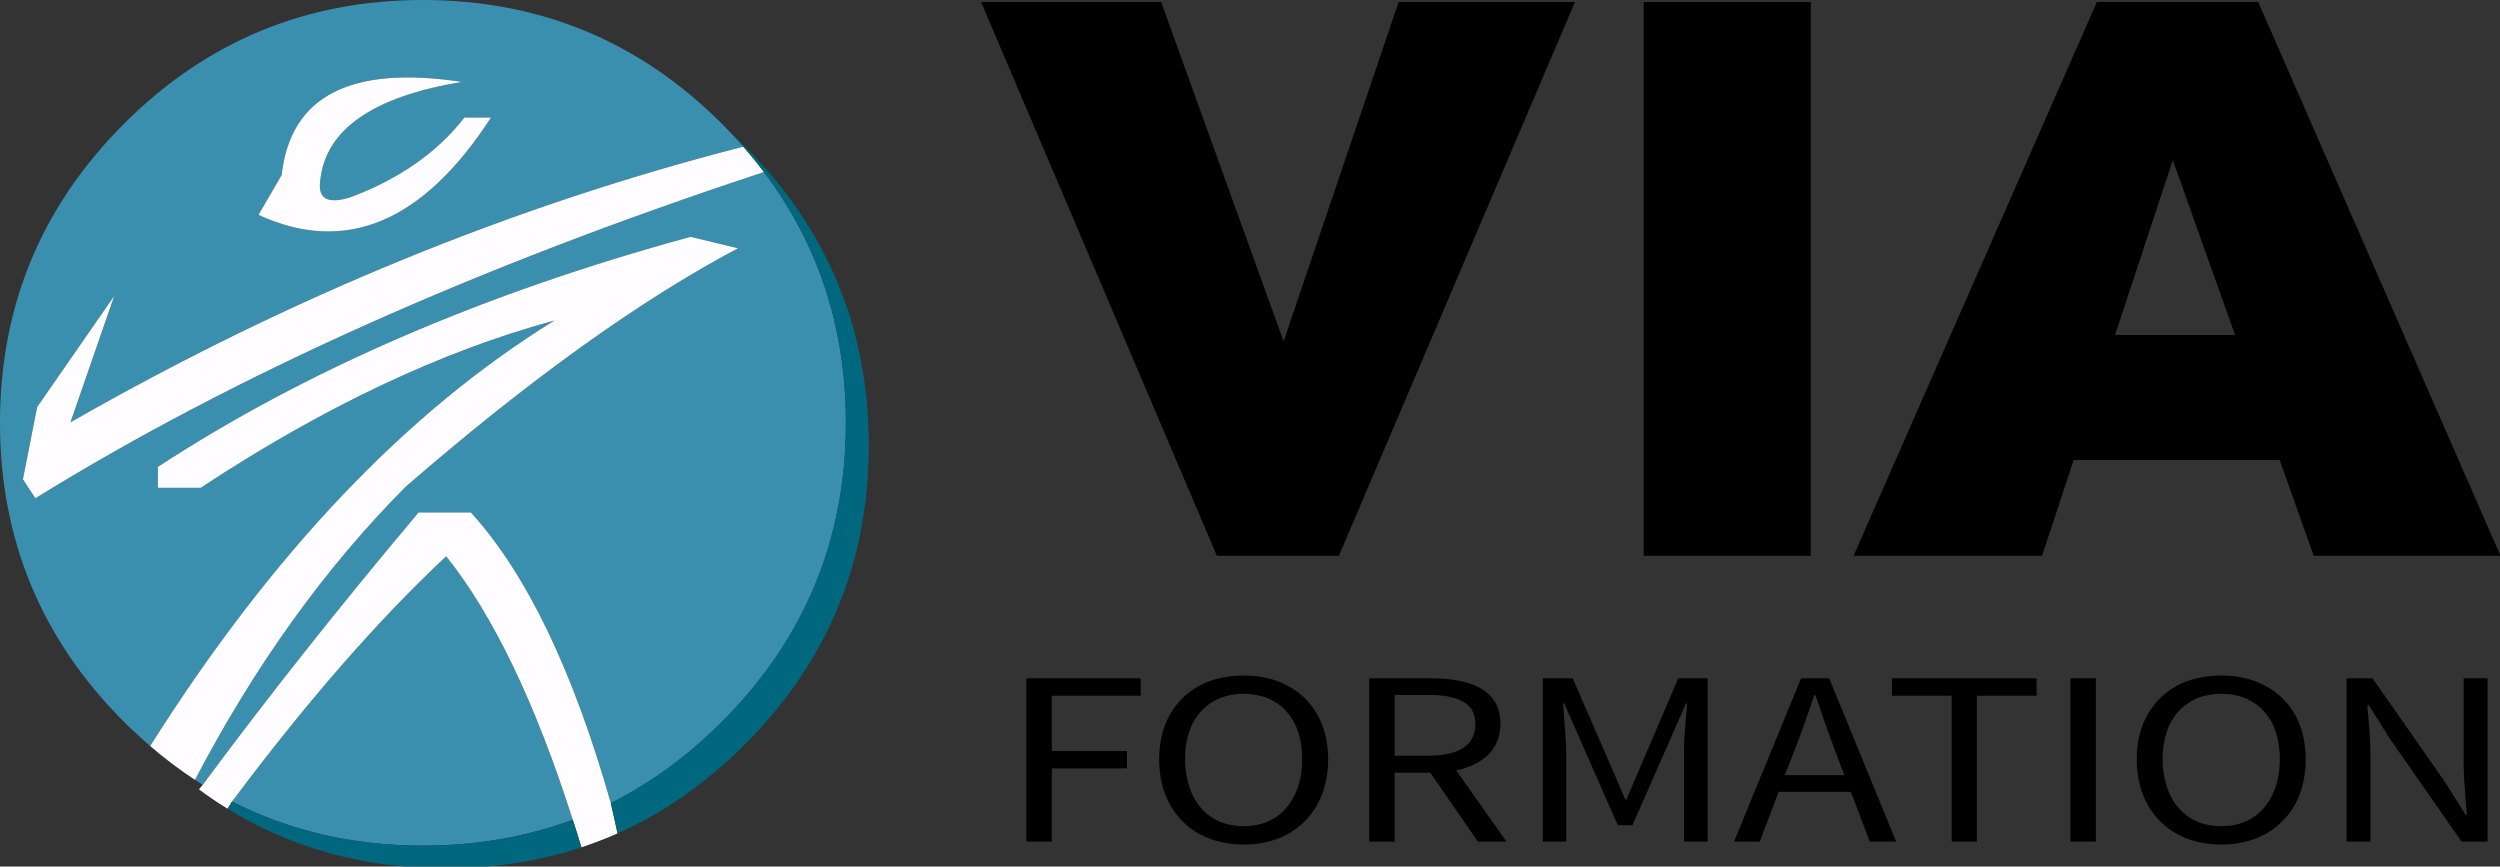 
<svg xmlns="http://www.w3.org/2000/svg" version="1.1" xmlns:xlink="http://www.w3.org/1999/xlink" preserveAspectRatio="none" x="0px" y="0px" width="502px" height="174px" viewBox="0 0 502 174">
<rect x="0" y="0" width="502" height="174" fill="#333333" stroke="none"/>
<defs>
<g id="Layer1_0_FILL">
<path fill="#000000" stroke="none" d="
M 301.3 145.4
Q 301.25 142 299.5 140 297.7 137.95 294.6 137.1 291.45 136.2 287.4 136.2
L 274.95 136.2 274.95 169 280.05 169 280.05 155.15 287.2 155.15 296.75 169 302.5 169 292.4 154.7
Q 296.45 153.85 298.85 151.55 301.2 149.2 301.3 145.4
M 286.7 139.55
Q 291.35 139.5 293.8 140.9 296.25 142.2 296.25 145.4 296.25 148.6 293.8 150.2 291.35 151.75 286.7 151.75
L 280.05 151.75 280.05 139.55 286.7 139.55
M 240.9 137.65
Q 237.1 139.7 234.95 143.45 232.8 147.2 232.75 152.45 232.8 157.75 234.95 161.6 237.1 165.4 240.9 167.5 244.7 169.55 249.75 169.6 254.75 169.55 258.55 167.5 262.35 165.4 264.5 161.6 266.65 157.75 266.7 152.45 266.65 147.2 264.5 143.45 262.35 139.7 258.55 137.7 254.75 135.65 249.75 135.65 244.7 135.65 240.9 137.65
M 239.45 159.6
Q 238 156.55 237.95 152.45 238 146.3 241.15 142.85 244.35 139.35 249.75 139.3 255.15 139.35 258.3 142.85 261.45 146.3 261.5 152.45 261.45 156.55 260 159.6 258.55 162.6 255.95 164.25 253.3 165.9 249.75 165.9 246.15 165.9 243.5 164.25 240.9 162.6 239.45 159.6
M 211.2 139.7
L 229.05 139.7 229.05 136.2 206.1 136.2 206.1 169 211.2 169 211.2 154.3 226.3 154.3 226.3 150.8 211.2 150.8 211.2 139.7
M 316.25 0.4
L 280.85 0.4 257.75 68.55 233.15 0.4 197 0.4 244.35 111.6 268.85 111.6 316.25 0.4
M 420.85 136.2
L 415.75 136.2 415.75 169 420.85 169 420.85 136.2
M 460.8 143.45
Q 458.65 139.7 454.85 137.7 451.05 135.65 446.05 135.65 441 135.65 437.2 137.65 433.4 139.7 431.25 143.45 429.1 147.2 429.05 152.45 429.1 157.75 431.25 161.6 433.4 165.4 437.2 167.5 441 169.55 446.05 169.6 451.05 169.55 454.85 167.5 458.65 165.4 460.8 161.6 462.95 157.75 463 152.45 462.95 147.2 460.8 143.45
M 446.05 139.3
Q 451.45 139.35 454.6 142.85 457.75 146.3 457.8 152.45 457.75 156.55 456.3 159.6 454.85 162.6 452.25 164.25 449.6 165.9 446.05 165.9 442.45 165.9 439.8 164.25 437.2 162.6 435.75 159.6 434.3 156.55 434.25 152.45 434.3 146.3 437.45 142.85 440.65 139.35 446.05 139.3
M 348.2 169
L 353.35 169 357.15 159 371.65 159 375.45 169 380.75 169 367.3 136.2 361.65 136.2 348.2 169
M 364.55 139.6
Q 365.5 142.45 366.45 145.15 367.45 147.95 368.45 150.65
L 370.35 155.65 358.4 155.65 360.35 150.65
Q 361.4 147.95 362.4 145.15 363.35 142.45 364.3 139.6
L 364.55 139.6
M 338.5 144.4
Q 338.35 146.1 338.25 147.8 338.15 149.5 338.15 150.95
L 338.15 169 342.9 169 342.9 136.2 337 136.2 326.6 160.5 326.35 160.5 315.8 136.2 309.8 136.2 309.8 169 314.5 169 314.5 150.95
Q 314.5 149.5 314.35 147.8 314.25 146.1 314.1 144.4 314 142.75 313.85 141.25
L 314.1 141.25 324.85 165.7 327.8 165.7 338.55 141.25 338.8 141.25
Q 338.65 142.75 338.5 144.4
M 379.9 136.2
L 379.9 139.7 391.9 139.7 391.9 169 396.95 169 396.95 139.7 408.95 139.7 408.95 136.2 379.9 136.2
M 363.6 0.4
L 330.05 0.4 330.05 111.6 363.6 111.6 363.6 0.4
M 416.4 92.35
L 457.75 92.35 464.6 111.6 502.1 111.6 453.45 0.4 421.05 0.4 372.2 111.6 410.05 111.6 416.4 92.35
M 436.3 32.15
L 448.8 67.25 424.7 67.25 436.3 32.15
M 499.5 136.2
L 494.7 136.2 494.7 153.15
Q 494.7 155.75 494.95 158.45 495.15 161.1 495.35 163.6
L 495.1 163.6 490.8 156.8 476.4 136.2 471.2 136.2 471.2 169 476 169 476 151.85
Q 475.95 149.25 475.8 146.7 475.6 144.1 475.35 141.6
L 475.65 141.6 479.9 148.35 494.3 169 499.5 169 499.5 136.2 Z"/>
</g>

<g id="Layer0_0_FILL">
<path fill="#3B8FAE" stroke="none" d="
M 84.9 169.8
Q 101.05 169.8 115 164.6 103.85 129.6 89.6 111.7 69.25 130.7 46.6 160.95 63.9 169.8 84.9 169.8
M 149.25 29.45
Q 148.1 28.1 146.85 26.8 145.9 25.8 144.95 24.85 120.1 0 84.9 0 49.75 0 24.9 24.85 0 49.75 0 84.9 0 120.05 24.9 144.95 26.25 146.3 27.65 147.55 28.85 148.7 30.15 149.8 66.75 91.85 111.35 64.35 77.25 73.6 40.3 97.95
L 31.7 97.95 31.7 93.75
Q 76.4 64.55 138.65 47.55
L 148.2 49.85
Q 118.65 65.5 81.5 97.7 57.2 122.1 39.15 156.6 39.9 157.1 40.7 157.6 60.2 131.25 84.05 102.9
L 94.55 102.9
Q 111.3 121.3 122.65 161.25 134.65 155.25 144.95 144.95 169.85 120.05 169.85 84.9 169.85 56.35 153.4 34.55 67.05 63 7.1 100.05
L 4.6 96.25 7.45 81.75 22.95 59.4 14.15 84.8
Q 79.8 47.25 149.25 29.45
M 93.25 23.6
L 98.6 23.6
Q 78.1 55.2 51.9 43.15
L 56.55 35.15
Q 59.2 11.35 92.75 16.45 65.85 20.9 64.3 36.3 63.55 41.7 70.25 39.65 85.05 34.15 93.25 23.6 Z"/>

<path fill="#FFFDFF" stroke="none" d="
M 45.7 162.4
Q 46.15 161.65 46.6 160.95 69.25 130.7 89.6 111.7 103.85 129.6 115 164.6 115.9 167.3 116.75 170.15 120.45 168.9 124 167.35 123.35 164.25 122.65 161.25 111.3 121.3 94.55 102.9
L 84.05 102.9
Q 60.2 131.25 40.7 157.6
L 39.95 158.5
Q 42.75 160.6 45.7 162.4
M 81.5 97.7
Q 118.65 65.5 148.2 49.85
L 138.65 47.55
Q 76.4 64.55 31.7 93.75
L 31.7 97.95 40.3 97.95
Q 77.25 73.6 111.35 64.35 66.75 91.85 30.15 149.8 34.5 153.55 39.15 156.6 57.2 122.1 81.5 97.7
M 153.4 34.55
Q 151.45 31.95 149.25 29.45 79.8 47.25 14.15 84.8
L 22.95 59.4 7.45 81.75 4.6 96.25 7.1 100.05
Q 67.05 63 153.4 34.55
M 98.6 23.6
L 93.25 23.6
Q 85.05 34.15 70.25 39.65 63.55 41.7 64.3 36.3 65.85 20.9 92.75 16.45 59.2 11.35 56.55 35.15
L 51.9 43.15
Q 78.1 55.2 98.6 23.6 Z"/>

<path fill="#00687E" stroke="none" d="
M 46.6 160.95
Q 46.15 161.65 45.7 162.4 65.1 174.35 89.5 174.35 104 174.35 116.75 170.15 115.9 167.3 115 164.6 101.05 169.8 84.9 169.8 63.9 169.8 46.6 160.95
M 146.85 26.8
Q 148.1 28.1 149.25 29.45 151.45 31.95 153.4 34.55 169.85 56.35 169.85 84.9 169.85 120.05 144.95 144.95 134.65 155.25 122.65 161.25 123.35 164.25 124 167.35 137.9 161.15 149.55 149.5 174.45 124.6 174.45 89.45 174.45 54.3 149.55 29.4 148.2 28.05 146.85 26.8 Z"/>
</g>
</defs>

<g transform="matrix( 1, 0, 0, 1, 0,0) ">
<use xlink:href="#Layer1_0_FILL"/>
</g>

<g transform="matrix( 1, 0, 0, 1, 0,0) ">
<use xlink:href="#Layer0_0_FILL"/>
</g>
</svg>
